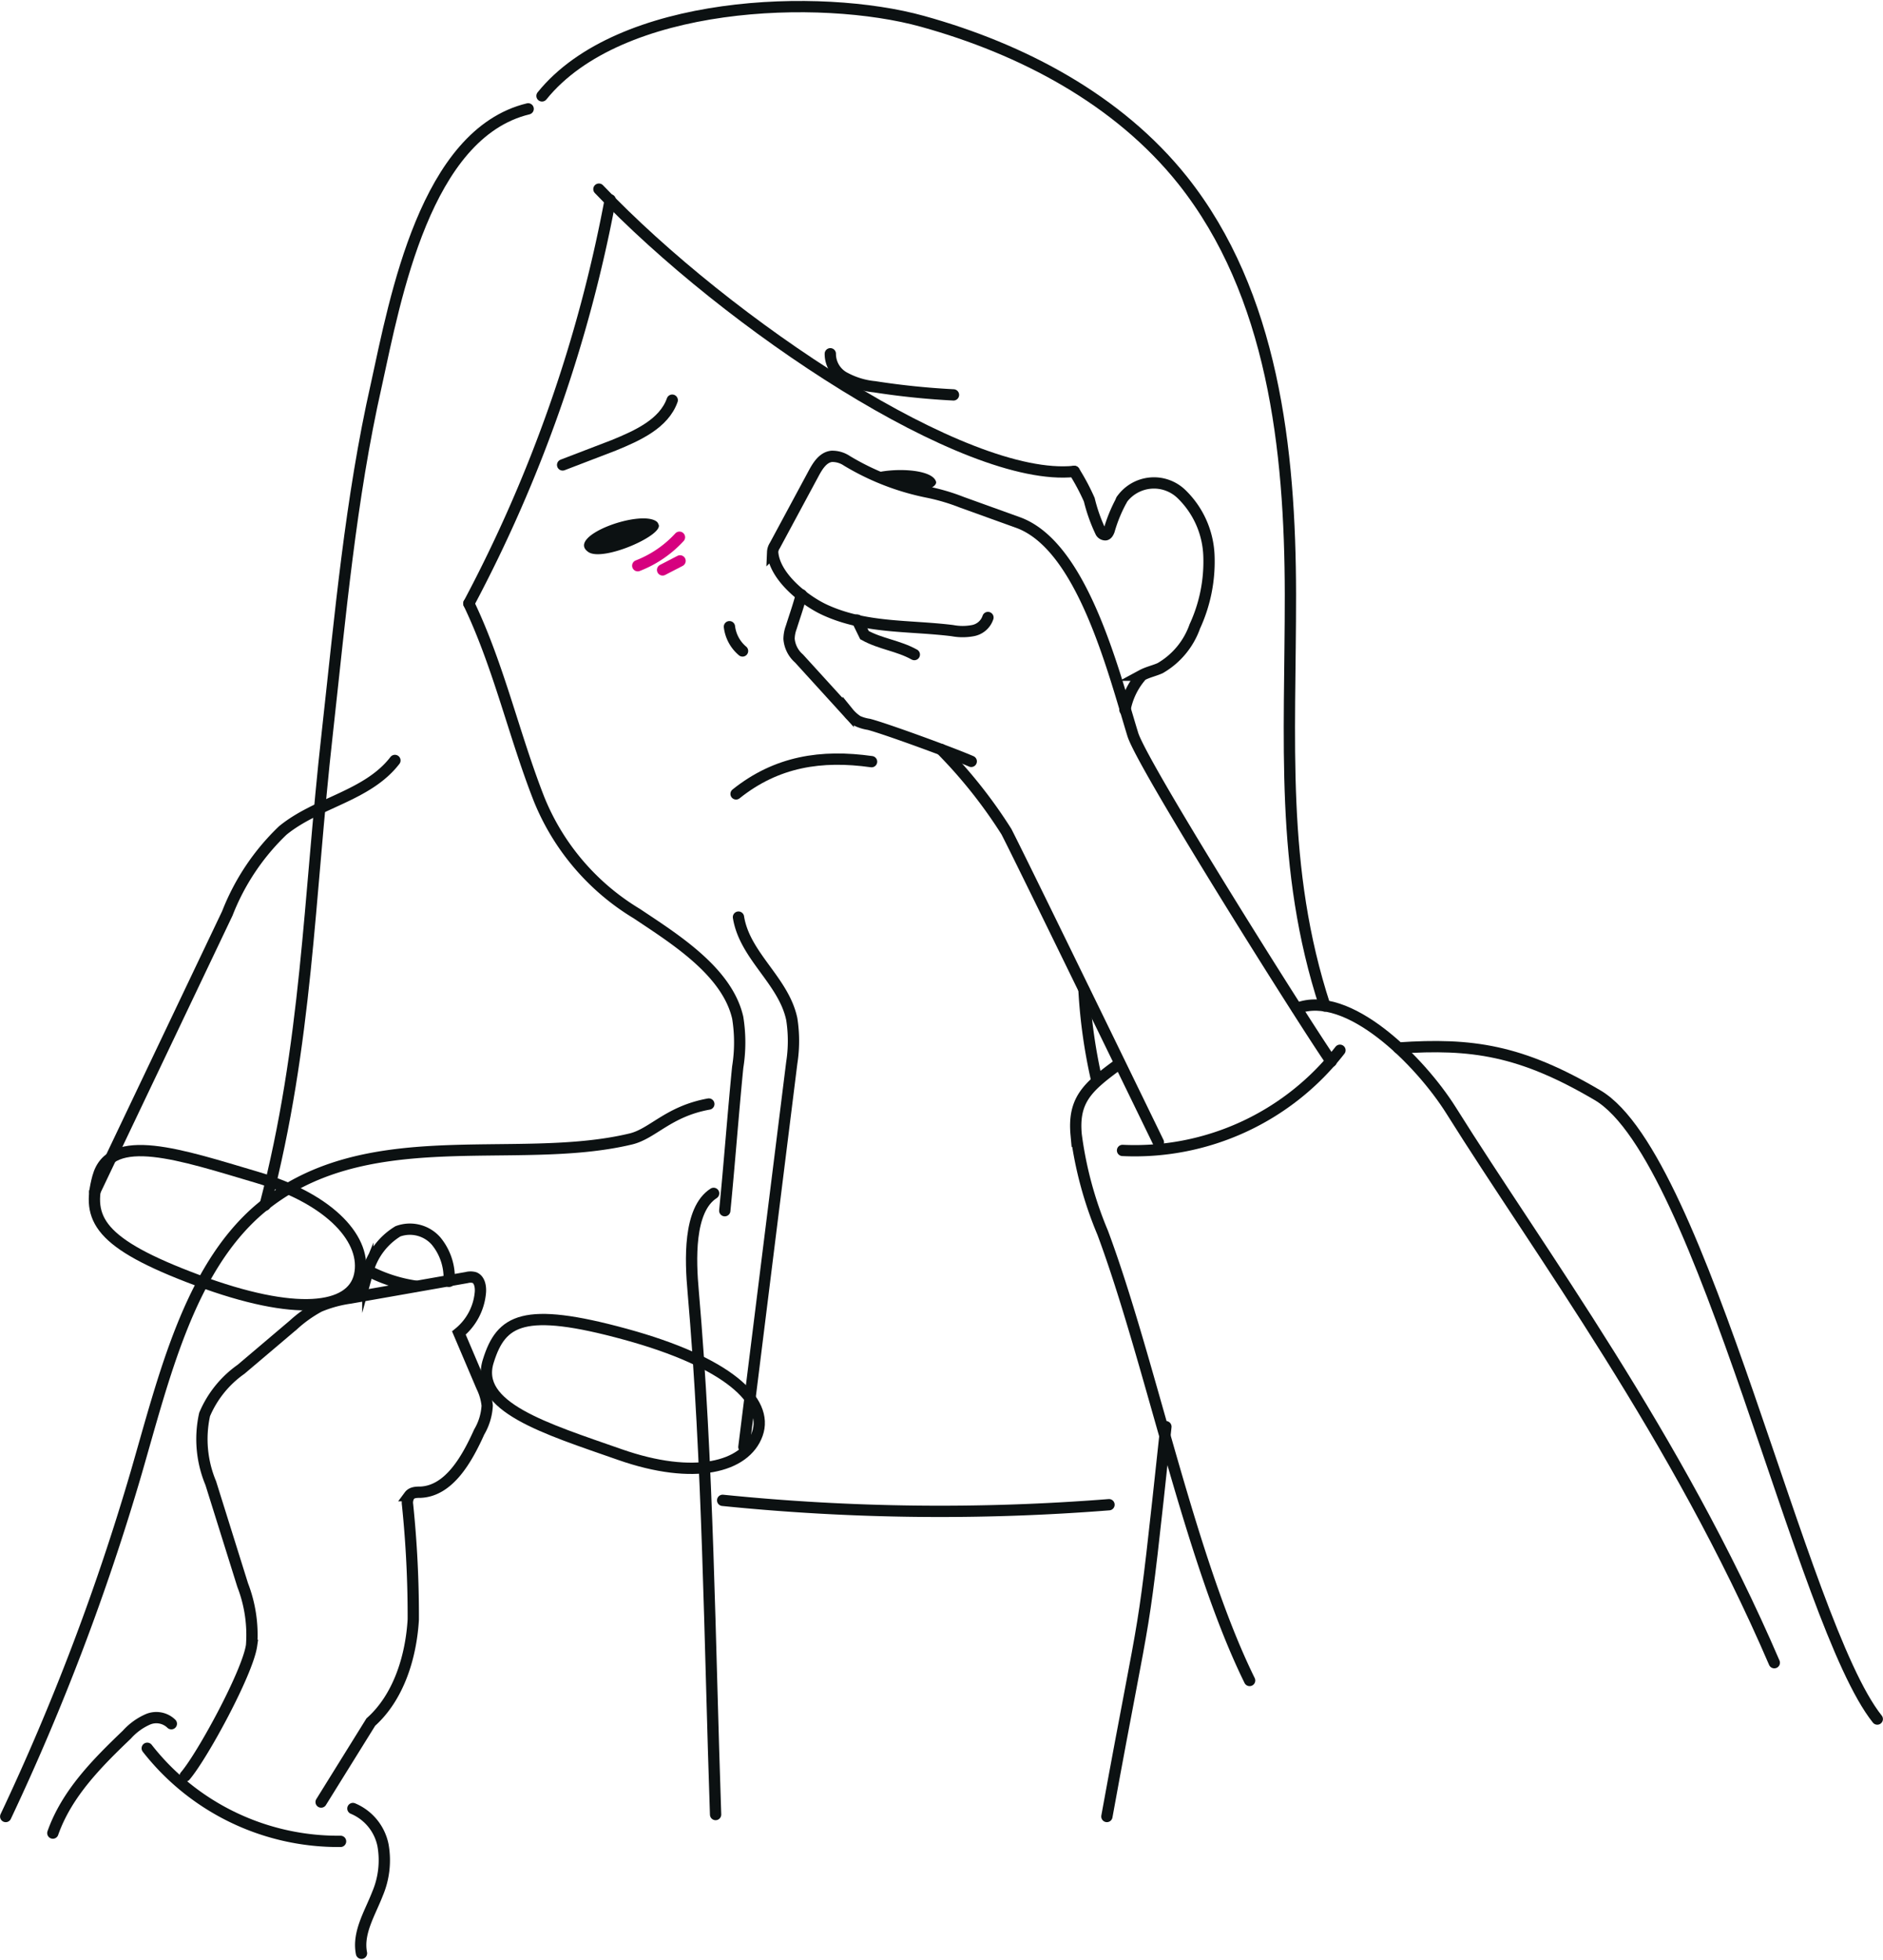 <svg xmlns="http://www.w3.org/2000/svg" width="124" height="129" viewBox="0 0 125.07 129.98"><defs><style>.cls-1,.cls-3{fill:none;stroke-linecap:round;stroke-miterlimit:10;stroke-width:0.75px;}.cls-1{stroke:#0c1112;}.cls-2{fill:#0c1112;}.cls-3{stroke:#d6007f;}</style></defs><g id="レイヤー_2" data-name="レイヤー 2"><g id="レイヤー_1-2" data-name="レイヤー 1"><path class="cls-1" d="M31.14,40c2,4.18,3,8.75,4.67,13a15.78,15.78,0,0,0,6.49,7.59c2.48,1.66,6,3.83,6.7,6.91a10.31,10.31,0,0,1,0,3.28c-.28,2.8-.58,6.73-.86,9.53"/><path class="cls-2" d="M43.65,34.59c-1-.9-6.14.94-4.56,2,1,.65,5.09-1.17,4.64-1.86A.39.39,0,0,0,43.65,34.59Z"/><path class="cls-1" d="M48.89,52.64c2.7-2.16,5.67-2.61,9-2.14"/><path class="cls-1" d="M48.45,41.54a2.49,2.49,0,0,0,.87,1.61"/><path class="cls-1" d="M39.78,12.49c8.57,9,24.36,19.49,31.57,18.74"/><path class="cls-1" d="M36,6.3C41.16-.09,54.47-.54,61.27,1.35c6.61,1.83,13,5.19,17.28,10.55,6,7.54,7.15,17.84,7.16,27.5S85,57.55,88,66.72"/><path class="cls-1" d="M35.08,7.16C28.26,8.81,26.26,19.7,25,25.47c-1.72,7.6-2.4,15.39-3.26,23.12-1.25,11.12-1.32,20.52-4.13,31.35"/><path class="cls-1" d="M74.49,33.12a2.63,2.63,0,0,1,4-.37,6,6,0,0,1,1.81,4.14,10.25,10.25,0,0,1-.94,4.63,5.19,5.19,0,0,1-2.3,2.77c-.4.18-.82.26-1.21.47a4.71,4.71,0,0,0-1.13,2.3"/><path class="cls-1" d="M40.53,13.2A93.79,93.79,0,0,1,31.14,40"/><path class="cls-1" d="M65.62,40.93a1.3,1.3,0,0,1-1,.87,3.66,3.66,0,0,1-1.36,0c-2.9-.36-5.76-.13-8.48-1.38-1.34-.62-3.35-2.2-3.46-3.83a.84.84,0,0,1,.14-.43l2.59-4.81c.27-.5.62-1.06,1.19-1.12a1.72,1.72,0,0,1,1,.29,16.76,16.76,0,0,0,5.34,2.08,13.56,13.56,0,0,1,2.31.68l3.72,1.34c4.25,1.53,6.31,9.76,7.63,14.07.66,2.14,12,20.09,13.18,21.71"/><path class="cls-1" d="M53.23,39.42c-.28,1-.43,1.38-.67,2.15a2.3,2.3,0,0,0-.15.78,1.93,1.93,0,0,0,.66,1.3l3.27,3.59a2.71,2.71,0,0,0,.62.56,2.74,2.74,0,0,0,.74.22c1,.25,5.48,1.88,6.81,2.46"/><path class="cls-1" d="M62.51,49.69a32.35,32.35,0,0,1,4.34,5.46c1.27,2.48,10.09,20.62,10.09,20.62"/><path class="cls-1" d="M74.56,76.31A17.26,17.26,0,0,0,89,69.66"/><path class="cls-1" d="M86.14,66.88c3.37-1.31,8.17,3.48,10.24,6.77,5.88,9.39,15,21.63,21.47,36.67"/><path class="cls-1" d="M74.09,70.74c-1.9,1.4-2.82,2.28-2.61,4.53a25.16,25.16,0,0,0,1.76,6.5C76.4,90.24,79,103.37,83,111.5"/><path class="cls-1" d="M92.89,69.51c4.86-.33,8.12.13,13.23,3.14,7,4.15,13.5,35.06,18.57,41.41"/><path class="cls-1" d="M47.4,79.16c-1.69,1.08-1.54,4.48-1.36,6.49,1,11.53,1.09,23.13,1.49,34.75"/><path class="cls-1" d="M48,99.54a142.81,142.81,0,0,0,25.66.29"/><path class="cls-1" d="M12.3,117.84c1.14-1.33,4.15-6.86,4.41-8.67a9.17,9.17,0,0,0-.59-4L14,98.4a7.57,7.57,0,0,1-.41-4.56,7,7,0,0,1,2.42-3l3.47-2.94a8.64,8.64,0,0,1,1.73-1.23,8.21,8.21,0,0,1,2.05-.56L31,84.75a1,1,0,0,1,.51,0c.36.14.44.65.39,1.06a3.9,3.9,0,0,1-1.42,2.62L32,92a3.66,3.66,0,0,1,.36,1.25A3.85,3.85,0,0,1,31.83,95c-.82,1.82-2,3.91-3.89,4-.27,0-.58,0-.75.23a.88.88,0,0,0-.12.6,72,72,0,0,1,.38,7.62c-.15,2.54-1,5.19-2.82,6.81l-3.3,5.31"/><path class="cls-1" d="M23.81,85.84l.62-1.51a4.5,4.5,0,0,1,2-2.65,2.31,2.31,0,0,1,2.53.64A3.83,3.83,0,0,1,29.83,85"/><path class="cls-1" d="M6.29,79.06,15.1,60.57a15.3,15.3,0,0,1,3.68-5.5c2.3-1.88,5.62-2.28,7.45-4.65"/><path class="cls-1" d="M49.05,60.82c.41,2.58,3,4.21,3.54,6.77a9.41,9.41,0,0,1,0,2.9Q51,83.23,49.41,96"/><path class="cls-1" d="M6.5,78.09c.84-3.1,5.54-1.48,10.55,0s7.35,4.23,6.83,6.52-4.22,2.76-10.79.31S5.76,80.84,6.5,78.09Z"/><path class="cls-1" d="M32.44,90.27c-1,3.07,3.79,4.5,8.73,6.23s8.34.85,9.13-1.36-2-4.78-8.77-6.63S33.29,87.56,32.44,90.27Z"/><path class="cls-1" d="M24.09,84.1a9.92,9.92,0,0,0,3.51,1.22"/><path class="cls-1" d="M47.08,73.23c-2.72.49-3.74,2-5.23,2.33-7.73,1.83-17.75-1.29-24.73,4.75-4.57,4-6.22,11-8.08,17.42a155.73,155.73,0,0,1-8.66,22.8"/><path class="cls-1" d="M77.44,94.65c-1.66,15.46-1.14,10.58-3.92,25.88"/><path class="cls-1" d="M72,65.67a35.5,35.5,0,0,0,.85,6"/><path class="cls-1" d="M71.35,31.23a14.7,14.7,0,0,1,1,1.88,11.07,11.07,0,0,0,.77,2.16.36.36,0,0,0,.29.17c.13,0,.21-.16.26-.29a9.71,9.71,0,0,1,.82-2"/><path class="cls-1" d="M9.78,116a16.1,16.1,0,0,0,12.84,6.18"/><path class="cls-1" d="M23.44,120a3.36,3.36,0,0,1,2,2.44,5.7,5.7,0,0,1-.37,3.23c-.5,1.29-1.33,2.58-1.06,3.94"/><path class="cls-1" d="M11.38,114.37a1.43,1.43,0,0,0-1.58-.28,4.07,4.07,0,0,0-1.37,1c-2,1.91-4,3.93-4.92,6.54"/><path class="cls-3" d="M45.13,35.6a7.4,7.4,0,0,1-2.77,1.89"/><path class="cls-3" d="M45.17,37.17l-1.16.6"/><path class="cls-1" d="M60.73,43.39c-1.08-.6-2.22-.69-3.31-1.29l-.49-1"/><path class="cls-1" d="M44.65,26.5c-.55,1.56-2.3,2.35-3.89,3L37.37,30.8"/><path class="cls-1" d="M55.15,23.42a1.78,1.78,0,0,0,1,1.61,5.2,5.2,0,0,0,1.94.58,50.82,50.82,0,0,0,5.24.54"/><path class="cls-2" d="M61.35,32.54c.54-.18.89-.41.82-.64a.67.67,0,0,0-.06-.12c-.45-.72-2.83-.8-4.17-.4A13.05,13.05,0,0,0,61.35,32.54Z"/></g></g></svg>